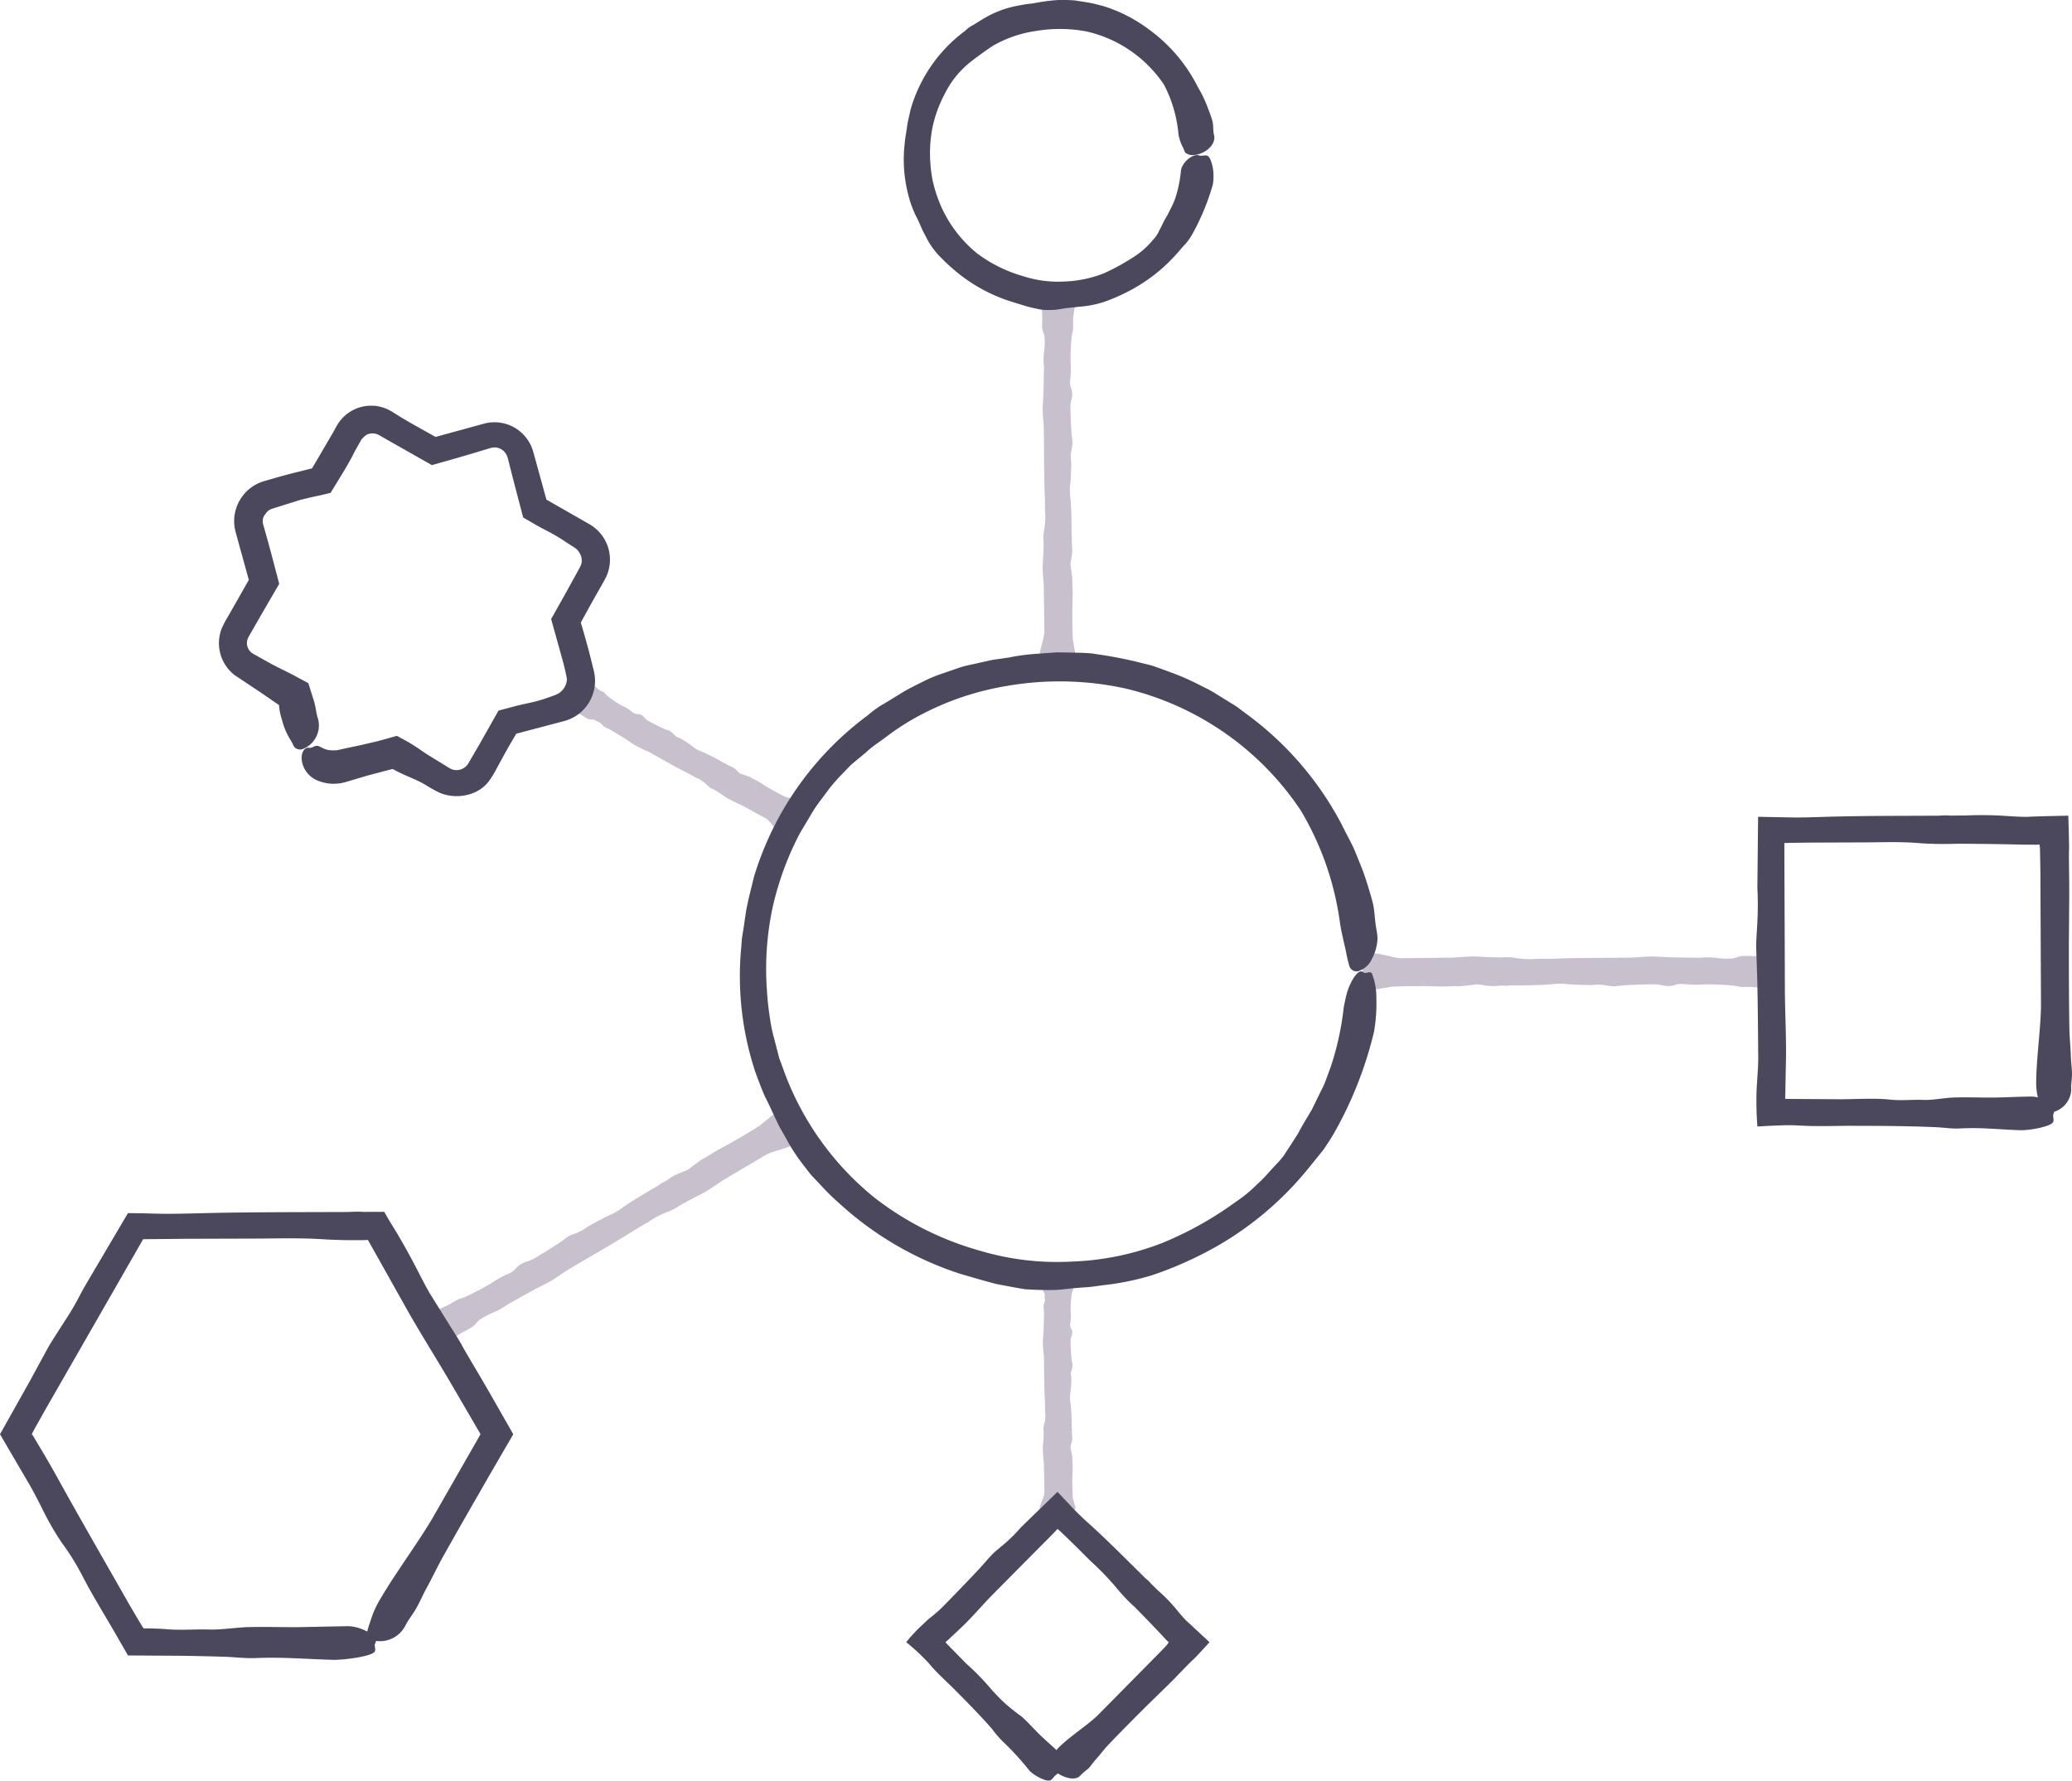<svg class="w-full h-full {{classes|default('')}}" id="Group_1470" data-name="Group 1470" xmlns="http://www.w3.org/2000/svg" xmlns:xlink="http://www.w3.org/1999/xlink" width="226.882" height="194.984" viewBox="0 0 226.882 194.984">
  <defs>
    <clipPath id="clip-path">
      <rect id="Rectangle_156705" data-name="Rectangle 156705" width="226.882" height="194.984" fill="none"/>
    </clipPath>
  </defs>
  <g id="Group_1469" data-name="Group 1469" clip-path="url(#clip-path)">
    <path id="Path_2875" data-name="Path 2875" d="M117.676,72.175c-.045-.223.073-.329.082-.562a6.178,6.178,0,0,0-.125-.642c-.029-.351-.15-.7-.166-1.051-.046-.992-.052-1.984-.052-2.976,0-.327.013-.654.024-.981,0-.025.006-.055,0-.077l0-.025c.014-.45.025-.9,0-1.349a9.218,9.218,0,0,1-.015-.935,4.814,4.814,0,0,0-.075-.751c0-.074-.1-.8-.131-.989a4.024,4.024,0,0,1,.088-.651,4.372,4.372,0,0,0,.056-1.585h.006c-.007-.161-.007-.322-.012-.483.005-.021.01-.039.016-.066a.888.888,0,0,0-.026-.346c-.025-1.362,0-2.726-.127-4.088a6.469,6.469,0,0,1-.046-1.432c.109-.855.1-1.715.132-2.573a3.871,3.871,0,0,1,0-1.215,8.077,8.077,0,0,0,.131-.912c-.022-.43-.081-.646-.112-1.076-.068-.956-.091-1.913-.114-2.87a3.548,3.548,0,0,1,.1-.755,2.076,2.076,0,0,0,.025-1.155,1.914,1.914,0,0,1-.146-1.071,10.157,10.157,0,0,0,.036-1.934,24,24,0,0,1,.146-2.971,3.144,3.144,0,0,0,.143-.891,7.621,7.621,0,0,1,.193-2.156,1.377,1.377,0,0,0-.874-1.179c-.29-.054-.651.027-.947-.022-.681-.112-1.869.361-1.863.791.007.453.091.9.106,1.359.016.472-.052.947-.005,1.418.038.375.309.751.265,1.117a5.532,5.532,0,0,1-.034,1.187,6.548,6.548,0,0,0-.039,1.867c-.035,1.377-.027,2.779-.131,4.16-.066.879.094,1.771.111,2.63.046,2.387,0,4.775.108,7.162.026.594.021,1.19.019,1.784a7.816,7.816,0,0,1-.1,2.2c-.01.038-.014.081-.022.12h0v.02a4.305,4.305,0,0,0-.023,1.178c-.016.768-.037,1.537-.095,2.3-.066.878.094,1.77.111,2.629.031,1.625.038,3.249.065,4.874-.071.9-.5,1.805-.526,2.677a.9.9,0,0,0,.281.662c.21.2.153.263.3.334a2.2,2.2,0,0,0,.882.1c1.032-.029,2.458-.371,2.37-.811" fill="#c9c0cd"/>
    <path id="Path_2876" data-name="Path 2876" d="M117.676,165.458c-.045-.15.073-.221.082-.378.007-.13-.111-.311-.125-.432-.029-.236-.15-.47-.166-.707-.046-.667-.052-1.335-.052-2,0-.22.013-.44.024-.66a.506.506,0,0,0,0-.052l0-.017a8.071,8.071,0,0,0,0-.907,4.178,4.178,0,0,1-.015-.629c.039-.063-.074-.441-.075-.506,0-.049-.1-.538-.131-.665a1.881,1.881,0,0,1,.088-.438A2,2,0,0,0,117.37,157h.006c-.007-.108-.007-.216-.012-.324.005-.015.01-.026.016-.045a.411.411,0,0,0-.026-.233,25.318,25.318,0,0,0-.127-2.75,2.941,2.941,0,0,1-.046-.963,12.43,12.43,0,0,0,.132-1.731c.013-.272-.14-.453,0-.817a3.806,3.806,0,0,0,.131-.614c-.022-.289-.081-.434-.112-.724-.068-.643-.091-1.287-.114-1.93a1.647,1.647,0,0,1,.1-.508.963.963,0,0,0,.025-.777.917.917,0,0,1-.146-.721,4.611,4.611,0,0,0,.036-1.3,10.933,10.933,0,0,1,.146-2c.038-.2.194-.4.143-.6a3.52,3.52,0,0,1,.193-1.451c.035-.214-.375-.73-.874-.793-.29-.036-.651.018-.947-.015-.681-.075-1.869.244-1.863.532.007.305.091.61.106.915s-.052.637-.005.954c.038.252.309.505.265.751-.048.263.1.517-.034.8-.193.4-.024.836-.039,1.256-.035.926-.027,1.869-.131,2.8a12.533,12.533,0,0,0,.111,1.769c.046,1.606,0,3.212.108,4.818.026.4.021.8.019,1.2a3.572,3.572,0,0,1-.1,1.483c-.01.026-.014.054-.022.081h0v.013a1.959,1.959,0,0,0-.023.792c-.016.517-.037,1.035-.095,1.549a12.534,12.534,0,0,0,.111,1.769c.031,1.093.038,2.186.065,3.279-.071.606-.5,1.214-.526,1.8a.532.532,0,0,0,.281.446c.21.134.153.177.3.225a3.244,3.244,0,0,0,.882.07c1.032-.02,2.458-.25,2.37-.546" fill="#c9c0cd"/>
    <path id="Path_2877" data-name="Path 2877" d="M87.336,87.795c-.153-.036-.155-.174-.287-.259-.109-.071-.324-.059-.437-.107-.219-.093-.482-.1-.7-.208-.6-.293-1.183-.62-1.762-.953-.191-.11-.375-.23-.56-.349a.485.485,0,0,0-.043-.03l-.016-.007a7.958,7.958,0,0,0-.784-.456,4.1,4.1,0,0,1-.553-.3c-.035-.065-.419-.155-.476-.186s-.519-.178-.642-.218a1.866,1.866,0,0,1-.336-.295,2.01,2.01,0,0,0-.9-.579l0,0c-.1-.048-.191-.1-.287-.152l-.031-.035a.406.406,0,0,0-.215-.094,25.453,25.453,0,0,0-2.448-1.26,2.949,2.949,0,0,1-.859-.44,12.459,12.459,0,0,0-1.435-.976c-.23-.147-.462-.105-.709-.407a3.652,3.652,0,0,0-.467-.419c-.262-.126-.417-.146-.683-.264-.592-.262-1.162-.562-1.732-.863a1.658,1.658,0,0,1-.392-.336.965.965,0,0,0-.662-.409.909.909,0,0,1-.7-.233,4.615,4.615,0,0,0-1.111-.678,10.982,10.982,0,0,1-1.661-1.123c-.155-.132-.253-.369-.449-.423-.488-.134-.751-.556-1.161-.889a1.048,1.048,0,0,0-1.124.363c-.176.232-.308.573-.484.813-.4.553-.72,1.742-.466,1.881s.573.225.845.363.527.363.825.48c.238.093.592-.017.784.145s.5.17.676.427c.255.369.713.437,1.069.659.787.492,1.608.955,2.363,1.508a12.665,12.665,0,0,0,1.589.785c1.416.76,2.787,1.6,4.233,2.306.36.177.7.381,1.051.581a3.587,3.587,0,0,1,1.238.822c.017.021.04.038.059.059v0l.011.007a1.971,1.971,0,0,0,.676.415c.441.271.878.547,1.3.853a12.671,12.671,0,0,0,1.589.786c.964.517,1.915,1.056,2.877,1.576.49.364.8,1.042,1.3,1.353A.529.529,0,0,0,85.783,91c.221-.114.229-.044.346-.151a3.185,3.185,0,0,0,.5-.73c.5-.9,1.007-2.256.707-2.327" fill="#c9c0cd"/>
    <path id="Path_2878" data-name="Path 2878" d="M85.161,121.889c-.195.164-.356.121-.587.245-.191.1-.394.354-.562.468-.328.222-.6.522-.939.734-.941.6-1.9,1.159-2.869,1.716-.317.183-.642.355-.965.529-.025.014-.057.027-.077.04l-.024.016c-.445.24-.888.483-1.314.753-.241.152-.835.525-.9.537a6.1,6.1,0,0,0-.693.487c-.071.043-.726.54-.9.669a5.2,5.2,0,0,1-.677.289,5.513,5.513,0,0,0-1.569.842l0-.006c-.153.1-.309.187-.463.281-.023.007-.043.013-.072.024a1.111,1.111,0,0,0-.324.216c-1.312.786-2.649,1.533-3.912,2.406a8.224,8.224,0,0,1-1.369.843c-.886.385-1.72.873-2.568,1.331a4.92,4.92,0,0,1-1.181.681c-.242.112-.733.259-.953.4-.407.26-.587.433-.99.7-.9.6-1.815,1.153-2.734,1.71a4.439,4.439,0,0,1-.782.341,2.6,2.6,0,0,0-1.136.627,2.37,2.37,0,0,1-.969.727,12.856,12.856,0,0,0-1.9,1.055,30.225,30.225,0,0,1-2.962,1.541,3.984,3.984,0,0,0-.938.377,9.589,9.589,0,0,1-2.193,1.043,1.545,1.545,0,0,0-.71,1.419c.092.282.352.549.453.833.231.652,1.285,1.415,1.7,1.169.437-.26.835-.587,1.268-.855.452-.279.948-.486,1.382-.792.346-.243.576-.689.954-.856a6.927,6.927,0,0,1,1.171-.637,8.3,8.3,0,0,0,1.835-1.014c1.357-.743,2.716-1.537,4.111-2.223.887-.436,1.675-1.076,2.5-1.572,2.3-1.38,4.642-2.682,6.911-4.115.564-.356,1.146-.686,1.725-1.018a9.839,9.839,0,0,1,2.191-1.155c.042-.013.085-.033.127-.049l0,0,.019-.011A5.468,5.468,0,0,0,74.438,132c.755-.418,1.514-.831,2.286-1.21.887-.437,1.675-1.076,2.5-1.573,1.564-.939,3.14-1.857,4.706-2.793.912-.444,2.008-.576,2.866-1.047a1.08,1.08,0,0,0,.5-.615c.089-.294.179-.28.173-.45a1.988,1.988,0,0,0-.34-.824c-.545-.877-1.591-1.919-1.974-1.6" fill="#c9c0cd"/>
    <path id="Path_2879" data-name="Path 2879" d="M150.092,108.246c.251-.045.369.073.631.082.216.007.518-.111.721-.125.394-.029.784-.15,1.18-.166,1.113-.046,2.228-.052,3.342-.052.367,0,.734.014,1.1.024.028,0,.062.006.086,0l.029,0c.5.014,1.01.025,1.515,0,.284-.011.985-.038,1.049-.014a6.212,6.212,0,0,0,.844-.076c.083,0,.9-.1,1.111-.131a5.063,5.063,0,0,1,.731.088,5.49,5.49,0,0,0,1.778.056v.006c.181-.006.361-.007.542-.012l.074.016a1.118,1.118,0,0,0,.389-.026c1.529-.025,3.061,0,4.59-.127a8.146,8.146,0,0,1,1.608-.046c.96.109,1.926.1,2.889.132a4.873,4.873,0,0,1,1.364,0,10.135,10.135,0,0,0,1.024.131c.483-.022.725-.081,1.208-.112,1.074-.068,2.149-.091,3.223-.113a4.352,4.352,0,0,1,.847.1,2.611,2.611,0,0,0,1.3.025,2.376,2.376,0,0,1,1.2-.145,12.91,12.91,0,0,0,2.172.035,30.237,30.237,0,0,1,3.336.146,3.934,3.934,0,0,0,1,.143,9.612,9.612,0,0,1,2.42.193c.357.035,1.219-.375,1.324-.874.061-.29-.03-.651.025-.947.126-.681-.406-1.869-.888-1.863-.509.007-1.017.091-1.526.106-.531.016-1.064-.052-1.593-.005-.421.038-.842.309-1.254.265a6.959,6.959,0,0,1-1.332-.034,8.3,8.3,0,0,0-2.1-.039c-1.546-.035-3.12-.027-4.671-.131-.987-.066-1.989.094-2.953.111-2.681.046-5.362,0-8.042.108-.667.026-1.336.021-2,.019a9.843,9.843,0,0,1-2.475-.1c-.042-.01-.09-.014-.134-.022v0h-.022a5.424,5.424,0,0,0-1.323-.023c-.863-.016-1.726-.037-2.584-.095-.987-.066-1.989.094-2.953.111-1.824.031-3.648.038-5.473.065-1.012-.071-2.027-.5-3-.526a1.075,1.075,0,0,0-.744.281c-.224.21-.295.153-.375.3a1.986,1.986,0,0,0-.117.882c.033,1.032.417,2.458.911,2.37" fill="#c9c0cd"/>
    <path id="Path_2880" data-name="Path 2880" d="M132.939,14.811c-.14-.583-.044-.884-.165-1.5-.127-.5-.4-1.18-.566-1.63s-.368-.861-.563-1.282c-.215-.413-.459-.81-.665-1.227a17.533,17.533,0,0,0-5.086-5.886,17.987,17.987,0,0,0-2.169-1.4l-.181-.092-.061-.028a12.77,12.77,0,0,0-1.623-.732,10.8,10.8,0,0,0-1.7-.533C119.52.293,117.885.095,117.74.05a16.286,16.286,0,0,0-1.977-.04A19.327,19.327,0,0,0,113.2.358l-.845.1-.837.154a11.121,11.121,0,0,0-3.879,1.467l0-.006-1.078.668-.156.078a4.206,4.206,0,0,0-.722.555A16.3,16.3,0,0,0,99.7,12.025c-.127.61-.286,1.208-.378,1.818-.064.615-.213,1.22-.256,1.846a15.451,15.451,0,0,0,.678,6.631,14.247,14.247,0,0,0,.556,1.345c.234.425.44.91.723,1.563l.556,1.068a7.775,7.775,0,0,0,.656,1,8.05,8.05,0,0,0,.945,1.056,13.939,13.939,0,0,0,1.028.968,17.844,17.844,0,0,0,6.459,3.687l1.886.58c.523.123,1.014.239,1.5.324a8.828,8.828,0,0,0,1.5.008c.471-.041.906-.15,1.352-.194l1.422-.151a11.349,11.349,0,0,0,2.467-.481,20.087,20.087,0,0,0,2.332-.971,18.337,18.337,0,0,0,6.074-4.736c.249-.3.529-.588.788-.888a7.07,7.07,0,0,0,.642-.982,25.853,25.853,0,0,0,2.173-5.3,5.554,5.554,0,0,0,.005-1.808c-.126-.656-.327-1.218-.571-1.336-.283-.138-.654.062-.944-.059-.682-.238-1.881.8-1.979,1.661a13.942,13.942,0,0,1-.553,2.818,8.248,8.248,0,0,1-.588,1.387l-.336.673c-.131.214-.257.43-.377.651-.177.359-.349.724-.543,1.082a3.216,3.216,0,0,1-.679.993,8.683,8.683,0,0,1-1.9,1.727,24.062,24.062,0,0,1-3.511,1.945,13.145,13.145,0,0,1-4.362.881,12.332,12.332,0,0,1-4.4-.579,15.5,15.5,0,0,1-5.024-2.467,13.874,13.874,0,0,1-4.4-6.215,15.034,15.034,0,0,1-.528-1.855,15.629,15.629,0,0,1-.243-1.916,14.608,14.608,0,0,1,.24-3.858,13.883,13.883,0,0,1,1.32-3.626,10.237,10.237,0,0,1,3.018-3.669l.2-.158,0,0,.032-.029c.654-.472,1.385-1.026,2.069-1.456A12.968,12.968,0,0,1,113.39,3.4a15.722,15.722,0,0,1,5.6.048,13.937,13.937,0,0,1,8.461,5.815,14.466,14.466,0,0,1,1.59,5.43,4.659,4.659,0,0,0,.442,1.349c.23.413.181.554.34.7a1.2,1.2,0,0,0,.9.227c1.012-.037,2.452-.97,2.221-2.163" fill="#4b475c"/>
    <path id="Path_2881" data-name="Path 2881" d="M226.8,119.374c-.045-.682.073-1,.082-1.714.007-.589-.11-1.41-.125-1.961-.029-1.072-.15-2.131-.166-3.207-.046-3.027-.052-6.056-.052-9.084l.024-2.993c0-.076,0-.169,0-.235,0-.029,0-.05,0-.078.014-1.373.025-2.746.005-4.117-.011-.773-.038-2.679-.014-2.852a1.576,1.576,0,0,0,.007-.165c0-.1,0-.23,0-.373-.008-.364-.017-.807-.027-1.253-.023-.868-.047-1.744-.054-2.021h-.074l-2.489.056-1.372.043-.683.032c-.663-.008-1.328-.045-1.987-.088a40.316,40.316,0,0,0-4.835-.056V89.3l-1.473.012-.2-.016a8.166,8.166,0,0,0-1.057.026c-4.157.025-8.319,0-12.477.127l-2.179.062-1.091.009-1.411-.025-2.641-.052c-.027,2.583-.054,5.179-.081,7.77a35.808,35.808,0,0,1,0,3.706c-.024.721-.142,2.077-.13,2.785.044,1.311.067,1.971.111,3.284.068,2.918.092,5.839.114,8.759.006.768-.046,1.539-.1,2.3-.04.625-.081,1.208-.094,1.784-.014.947,0,2.076.069,3.064.011.16.022.319.033.464.929-.055,1.761-.1,2.6-.124a18.929,18.929,0,0,1,1.9.011c1.966.127,3.921.032,5.9.035,3.141.006,5.936.018,9.068.147.91.037,1.832.194,2.72.143,2.222-.127,4.213.109,6.58.193.971.034,3.312-.376,3.6-.874.166-.29-.082-.651.067-.947.342-.681-1.1-1.869-2.413-1.863-1.383.006-2.764.091-4.148.106-1.443.015-2.892-.052-4.33-.005-1.144.037-2.29.309-3.409.264-1.193-.047-2.346.1-3.621-.033-1.839-.194-3.795-.024-5.7-.04l-3.644-.023-1.733-.01-.4-.014.014-.3.008-.195.01-.675q.025-1.348.052-2.692c.066-2.682-.094-5.405-.11-8.026l-.061-16.123.711-.02,2.15-.027,5.446-.02c2.463,0,4.316-.114,6.727.1l.365.021v0h.061c1.141.072,2.45.059,3.6.023,2.346.016,4.692.037,7.025.1L223,92.5c.1,0,.2-.013.322-.026l.028.2.016.113a.5.5,0,0,1,.008.1l.007.286q.021,1.143.041,2.268l.065,14.876c-.071,2.751-.5,5.509-.526,8.169a6.5,6.5,0,0,0,.281,2.023c.21.608.153.8.3,1.018a.921.921,0,0,0,.882.319,2.652,2.652,0,0,0,2.37-2.477" fill="#4b475c"/>
    <path id="Path_2882" data-name="Path 2882" d="M118.283,194.438a8.092,8.092,0,0,1,.857-.741c.279-.27.579-.735.825-1,.48-.52.887-1.1,1.378-1.613,1.378-1.443,2.785-2.858,4.2-4.269l1.412-1.378.112-.107.035-.038c.651-.629,1.3-1.261,1.923-1.915l.755-.784.486-.49c.184-.183.315-.311.357-.345.286-.231,1.58-1.679,1.82-1.926l-.035-.034-2.586-2.4c-.3-.314-.587-.651-.864-.989a17.529,17.529,0,0,0-2.214-2.292l.005-.005-.695-.678-.083-.1a3.527,3.527,0,0,0-.511-.474c-1.955-1.92-3.879-3.876-5.9-5.725A34.906,34.906,0,0,1,117,164.644l-1.207-1.28-4.023,3.91A15.727,15.727,0,0,1,110.047,169c-.353.318-1.068.867-1.39,1.205-.6.627-.861.976-1.452,1.61-1.312,1.407-2.656,2.786-4,4.162a14.01,14.01,0,0,1-1.141,1.007c-.174.144-.286.228-.495.413l-.768.716a16.416,16.416,0,0,0-1.386,1.484l-.185.231a22.414,22.414,0,0,1,2.54,2.381c.827,1.005,1.805,1.849,2.726,2.775,1.46,1.468,2.754,2.78,4.123,4.33a12.308,12.308,0,0,0,1.166,1.369,30.484,30.484,0,0,1,2.931,3.2c.428.477,1.809,1.278,2.3,1.059.282-.127.422-.5.7-.638a1.806,1.806,0,0,0,.192-2.442c-.649-.64-1.352-1.224-2.008-1.858-.683-.662-1.31-1.385-2.014-2.022a21.278,21.278,0,0,1-1.776-1.4,22.035,22.035,0,0,1-1.664-1.711,26.467,26.467,0,0,0-2.628-2.684l-1.682-1.714-.436-.451-.176-.195.3-.258,1.19-1.117c1.3-1.2,2.453-2.585,3.663-3.819l4.072-4.111,2.039-2.053.748-.761.265-.285.277.249.073.064.159.15.511.49c.864.827,1.708,1.678,2.552,2.525a31.37,31.37,0,0,1,3.068,3.2l.155.185,0,0,.028.029a17.43,17.43,0,0,0,1.659,1.692c1.082,1.1,2.161,2.213,3.208,3.341l.247.266.068.07a2.078,2.078,0,0,0,.174.138l-.146.23-.047.066-.219.236-.515.537-6.887,6.979c-1.333,1.232-2.924,2.211-4.18,3.436a2.937,2.937,0,0,0-.743,1.141c-.136.432-.266.481-.26.689a1.205,1.205,0,0,0,.475.773c.772.688,2.267,1.209,2.83.521" fill="#4b475c"/>
    <path id="Path_2883" data-name="Path 2883" d="M44.369,178.048c.4-.775.7-1.07,1.163-1.851.381-.646.8-1.611,1.141-2.227.659-1.2,1.228-2.426,1.9-3.622,1.889-3.364,3.814-6.709,5.744-10.051l1.887-3.239-.915-1.6c-.064-.114-.143-.253-.2-.352l-.052-.085c-.862-1.523-1.727-3.043-2.618-4.547-.5-.847-1.74-2.937-1.83-3.14-.149-.335-1.34-2.172-1.528-2.494-.152-.245-1.648-2.643-2.036-3.266-.416-.735-.807-1.488-1.19-2.237-.349-.683-.884-1.695-1.443-2.7l-.837-1.462-.98-1.594.006,0-.513-.882-2.219.009-.257-.016a13.26,13.26,0,0,0-1.348.026c-5.3.025-10.6,0-15.9.127-1.857.044-3.69.107-5.569.046l-1.082-.029-1.681-.023L9.494,140.5c-.8,1.357-1.188,2.337-2.362,4.091-.481.783-1.446,2.22-1.887,3.008l-2,3.68L0,157.058l3.141,5.365c.494.844.942,1.722,1.386,2.59a30.736,30.736,0,0,0,2.225,3.9,27.561,27.561,0,0,1,2.209,3.535c1.143,2.232,2.471,4.343,3.73,6.532l1.323,2.3,5.676.034c1.6.021,3.2.055,4.883.109,1.16.037,2.334.193,3.467.143,2.831-.127,5.369.108,8.385.192,1.237.035,4.221-.375,4.586-.874.212-.289-.1-.651.085-.947.436-.68-1.4-1.868-3.075-1.862l-5.286.105c-1.838.016-3.685-.052-5.517-.005-1.458.038-2.92.31-4.345.265-1.52-.048-2.99.1-4.615-.034-1-.091-2.679-.1-2.534-.088l-.118-.175-.432-.711-.975-1.657c-2.648-4.656-5.38-9.373-7.977-14.08-.506-.916-1.033-1.827-1.568-2.731l-.808-1.35-.2-.336a.842.842,0,0,0-.063-.092l-.1-.132.083-.185.425-.773.957-1.705L15.672,135.7l4.649-.047,6.94-.02c3.139,0,5.5-.114,8.573.1l.465.021v0h.076c.728.036,1.508.051,2.29.052l1.165-.007a2.274,2.274,0,0,0,.281-.01l.129-.012h.045q1.931,3.439,3.856,6.867c1.652,2.992,3.525,5.918,5.21,8.8l3.269,5.607L47.27,166.4c-1.815,3-3.947,5.828-5.661,8.753a10.377,10.377,0,0,0-1.045,2.373,9.476,9.476,0,0,0-.386,1.275.828.828,0,0,0,.561.794,3.121,3.121,0,0,0,3.63-1.549" fill="#4b475c"/>
    <path id="Path_2884" data-name="Path 2884" d="M34.842,78.779c-.236-.7-.213-1.066-.406-1.813-.062-.237-.119-.4-.232-.751-.15-.476-.3-.962-.444-1.409l-1.1-.589-.527-.286-.386-.2-.777-.386c-.518-.256-1.037-.514-1.546-.8l-1.074-.6-.535-.3a1.848,1.848,0,0,1-.275-.179,1.325,1.325,0,0,1-.5-.963,1.34,1.34,0,0,1,.082-.547.63.63,0,0,1,.056-.131,1.842,1.842,0,0,1,.1-.186l.305-.535,1.223-2.131,1.768-3.04-.189-.712c-.038-.146-.084-.327-.117-.452-.016-.056-.027-.1-.043-.151-.4-1.552-.76-2.907-1.174-4.36l-.221-.778a1.557,1.557,0,0,1-.059-.452,1.067,1.067,0,0,1,.164-.561,3.012,3.012,0,0,1,.342-.45,1.459,1.459,0,0,1,.519-.308l3.12-.979,1.048-.252L35.2,54.21l1-.241c.425-.7,1-1.636,1.563-2.563.436-.737.848-1.474,1.1-2.019l.005,0,.391-.7.2-.347.094-.162L39.6,48.1a.479.479,0,0,1,.075-.074,3.686,3.686,0,0,1,.389-.37,1.427,1.427,0,0,1,1.062-.157,1.539,1.539,0,0,1,.26.09l.139.069.248.142.994.567,4.523,2.565,2.7-.763,2.092-.617,1.13-.342.526-.154a1.468,1.468,0,0,1,.314-.056,1.442,1.442,0,0,1,1.161.455,1.464,1.464,0,0,1,.282.419,1.362,1.362,0,0,1,.088.236l.1.369.47,1.862,1.135,4.326,1.245.724c1.154.676,2,.987,3.48,2,.164.1.365.234.584.372a5.9,5.9,0,0,1,.542.375,1.943,1.943,0,0,1,.394.554,1.5,1.5,0,0,1,.166.789c-.026.28-.037.362-.45,1.1l-1.293,2.345-1.606,2.863,1.266,4.553c.111.4.208.806.3,1.212l.132.611a1.659,1.659,0,0,1,.023.334,1.952,1.952,0,0,1-.952,1.456,4.214,4.214,0,0,1-.666.278l-.805.284a16.067,16.067,0,0,1-1.758.47c-.458.1-.913.2-1.366.313l-1.938.513-2.063,3.652L51.279,83.6a1.512,1.512,0,0,1-1.6.7,1.283,1.283,0,0,1-.288-.1,2.988,2.988,0,0,1-.348-.195l-2.118-1.3c-.418-.262-.824-.551-1.232-.828l-.618-.4-.337-.2-.6-.33-.683-.37-1.481.418-.794.209-1.593.37-1.632.351c-.277.059-.557.12-.842.183l-.211.046-.083.008a1.273,1.273,0,0,1-.163,0,2.931,2.931,0,0,1-.894-.077c-.377-.093-.742-.375-1-.41-.32-.043-.6.265-.925.219-.364-.091-.806.3-.813,1.131A2.792,2.792,0,0,0,34.7,85.44a4.584,4.584,0,0,0,1.734.386,5.04,5.04,0,0,0,.886-.066,6.251,6.251,0,0,0,.737-.183l2.153-.64,1.727-.459,1.051-.27.069.035.057.027.245.131c1.092.584,2.3.967,3.332,1.609.274.171.552.33.832.485l.21.116.305.151a4.156,4.156,0,0,0,.664.245,4.987,4.987,0,0,0,2.881-.083,4.061,4.061,0,0,0,1.857-1.259,10.248,10.248,0,0,0,.947-1.519c.5-.906.989-1.832,1.509-2.722l.635-1.081,5.142-1.356a4.605,4.605,0,0,0,1.931-1,4.55,4.55,0,0,0,1.265-1.836,4.6,4.6,0,0,0,.243-2.229c-.025-.179-.071-.384-.106-.539l-.09-.359-.178-.719c-.195-.792-.407-1.582-.63-2.37-.2-.716-.528-1.851-.515-1.722l.036-.086a1.268,1.268,0,0,1,.1-.191l.455-.835c.306-.552.611-1.1.913-1.645l.8-1.41.2-.353.1-.175.136-.263a4.317,4.317,0,0,0,.381-1.148A4.47,4.47,0,0,0,65.1,57.782a4.216,4.216,0,0,0-.5-.344l-.371-.215-.7-.4-1.407-.806-2.288-1.306-1.26-4.571-.178-.644a4.768,4.768,0,0,0-.358-.908A4.447,4.447,0,0,0,56.757,47.1a4.391,4.391,0,0,0-3.733-.715l-5.28,1.446-.054.015-2.613-1.466c-.492-.282-.979-.569-1.475-.875l-.374-.235c-.139-.084-.214-.144-.436-.265a4.441,4.441,0,0,0-1.28-.493,4.114,4.114,0,0,0-.586-.082v0h-.1a4.317,4.317,0,0,0-2.754.841,4.462,4.462,0,0,0-1.03,1.082l-.192.31-.116.212-.225.417-1.342,2.3L34.5,50.727l-.279.468-.074.11-.115.021-.094.02-.278.069-1.108.276c-.7.174-1.409.362-2.111.558l-1.052.3-.565.168a4.88,4.88,0,0,0-.77.319,4.574,4.574,0,0,0-2.414,4.03,4.782,4.782,0,0,0,.071.8l.087.39.073.265,1.376,4.985-2.252,3.956a12.705,12.705,0,0,0-.7,1.311,4.423,4.423,0,0,0,1.4,5.157q1.435.958,2.871,1.914l1.334.916.651.446a.147.147,0,0,1,.005.067,6.684,6.684,0,0,0,.331,1.583,7.549,7.549,0,0,0,.843,2.04c.374.581.374.8.58.985a.888.888,0,0,0,.943.1,2.778,2.778,0,0,0,1.587-3.207" fill="#4b475c"/>
    <path id="Path_2885" data-name="Path 2885" d="M150.75,101.946c-.242-1.195-.164-1.79-.418-3.04-.268-1.021-.7-2.429-1.029-3.354-.34-.9-.7-1.775-1.064-2.652-.406-.859-.875-1.688-1.29-2.549a35.294,35.294,0,0,0-10.4-12.123l-1.063-.795c-.362-.253-.749-.47-1.123-.707-.763-.447-1.487-.965-2.284-1.352l-.373-.186-.126-.059a26.806,26.806,0,0,0-3.338-1.486l-1.718-.627c-.572-.21-1.176-.318-1.764-.478a46.855,46.855,0,0,0-4.969-.941c-.5-.144-3.548-.138-4.061-.163l-2.433.177a21.665,21.665,0,0,0-2.866.4l-1.74.245-1.713.38c-.516.126-1.177.231-1.871.456l-2.2.76a16.212,16.212,0,0,0-2.146.942c-.662.333-1.276.625-1.745.916l0-.007-2.225,1.365-.313.173a13.685,13.685,0,0,0-1.5,1.121A34.347,34.347,0,0,0,82.527,96.128c-.281,1.256-.642,2.484-.847,3.746q-.141.948-.282,1.9l-.152.954c-.038.32-.048.644-.076.967a33.35,33.35,0,0,0,1.535,13.683c.378,1.025.691,1.881,1.1,2.791.466.885.889,1.892,1.536,3.2l1.217,2.156a21.4,21.4,0,0,0,1.394,2.026c.36.458.652.877.971,1.227l.928.977a24.25,24.25,0,0,0,2.073,2.037,36.043,36.043,0,0,0,13.269,7.713c1.3.37,2.606.77,3.918,1.1,1.085.209,2.1.4,3.111.57,1.017.067,2.028.1,3.085.087.97-.014,1.87-.183,2.8-.24.463-.047.935-.055,1.42-.115s.988-.141,1.523-.2a29.313,29.313,0,0,0,5.084-1.059,40.049,40.049,0,0,0,4.826-1.978,35.763,35.763,0,0,0,12.432-9.886l1.53-1.889c.452-.669.894-1.345,1.282-2.034a42.474,42.474,0,0,0,4.251-10.884,18.359,18.359,0,0,0,.255-3.663,7.124,7.124,0,0,0-.5-2.74c-.275-.288-.658.137-.941-.119-.326-.289-.817.182-1.238.957a7.009,7.009,0,0,0-.55,1.351c-.134.5-.243,1.027-.342,1.544a31.567,31.567,0,0,1-1.414,6.487l-.6,1.635c-.2.545-.5,1.048-.741,1.574-.261.518-.5,1.047-.769,1.559l-.889,1.492c-.236.394-.435.813-.675,1.207l-.747,1.163-.758,1.156a11.77,11.77,0,0,1-.9,1.031c-.67.7-1.263,1.444-2,2.077a14.465,14.465,0,0,1-2.3,1.9,38.287,38.287,0,0,1-8.008,4.494,30.12,30.12,0,0,1-9.987,2.068,29.547,29.547,0,0,1-10.127-1.215,33.366,33.366,0,0,1-11.475-5.792A31.92,31.92,0,0,1,85.7,116.888l-.382-1.037-.275-1.07c-.177-.715-.387-1.423-.54-2.142a34.277,34.277,0,0,1-.54-4.385,32.48,32.48,0,0,1,.618-8.8,33.03,33.03,0,0,1,3.036-8.264l1.457-2.44c.483-.765,1.04-1.443,1.548-2.15a18.479,18.479,0,0,1,1.733-1.981c.313-.319.61-.664.957-.973l1.1-.911.451-.381,0,0,.072-.066c.676-.63,1.531-1.143,2.309-1.754a26.993,26.993,0,0,1,2.416-1.608,30.971,30.971,0,0,1,10.594-3.813,33.8,33.8,0,0,1,12.854.251,31.924,31.924,0,0,1,19.317,13.371,32.472,32.472,0,0,1,4.3,12.3c.161,1.116.468,2.252.658,3.176a15.309,15.309,0,0,0,.387,1.63.829.829,0,0,0,.909.518,2.425,2.425,0,0,0,1.539-1.344,5.05,5.05,0,0,0,.507-1.384,5.738,5.738,0,0,0,.111-.818,4.943,4.943,0,0,0-.092-.866" fill="#4b475c"/>
  </g>
</svg>